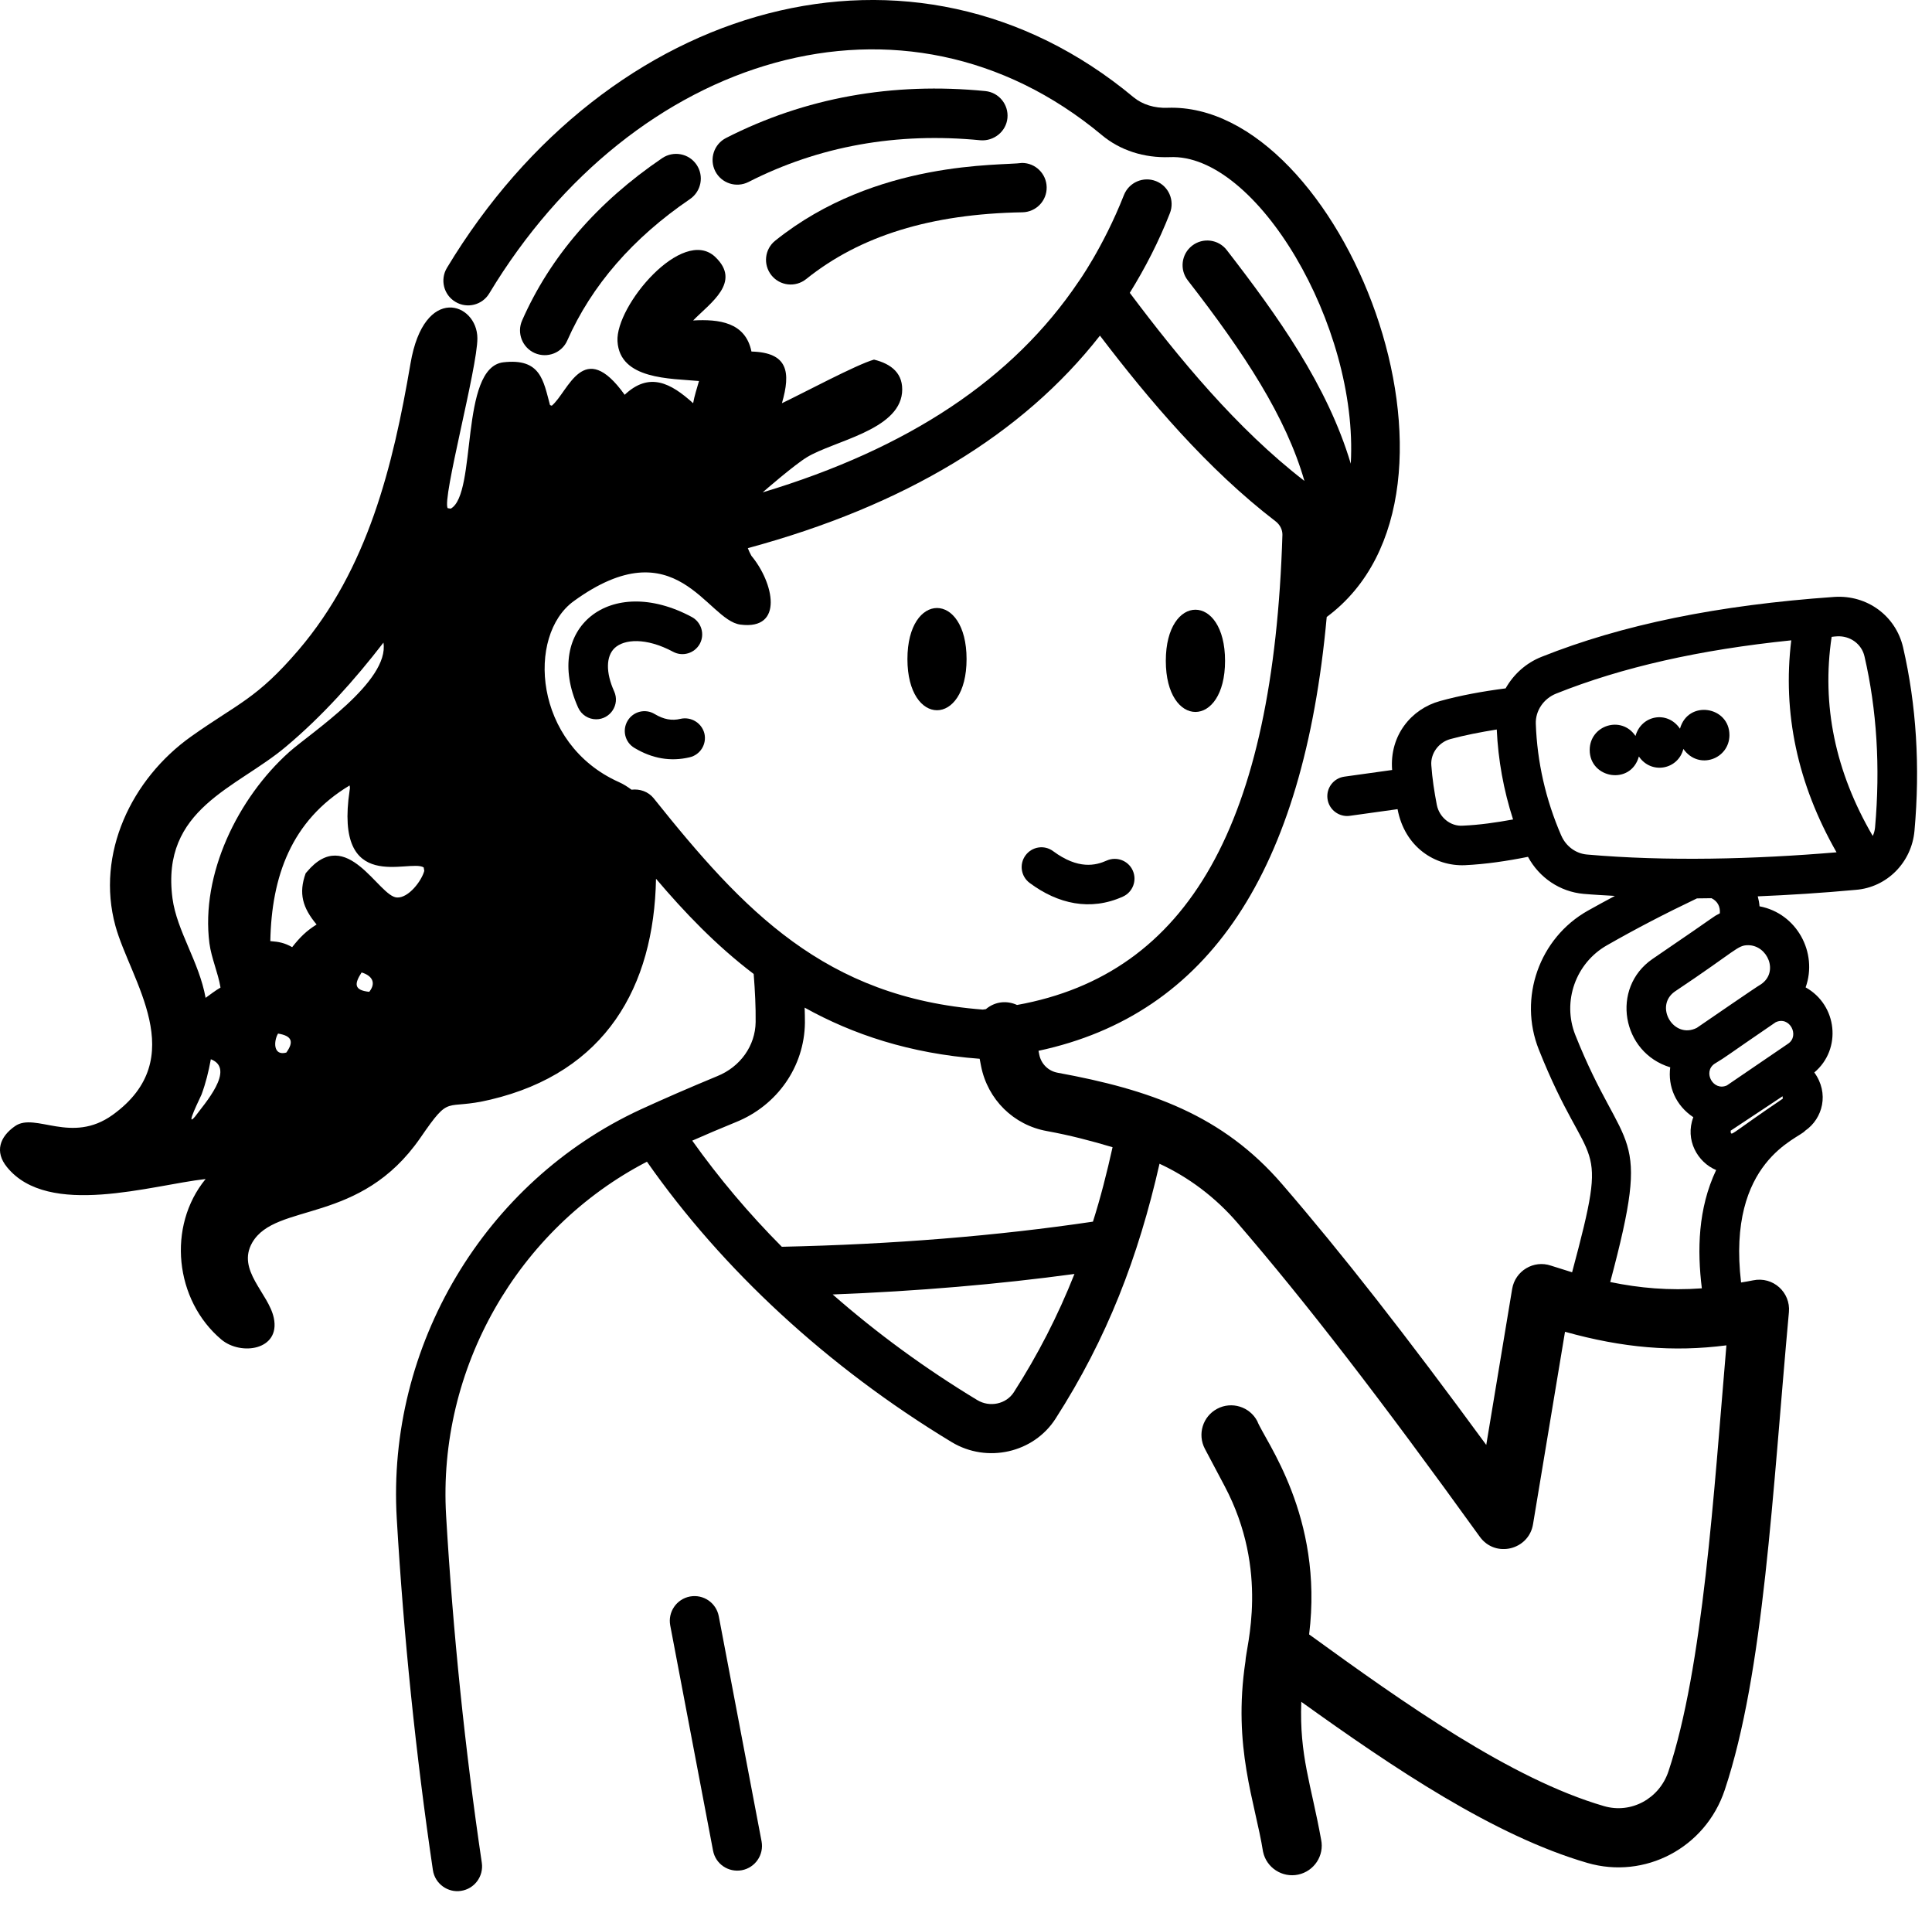 <svg style="fill-rule:evenodd;clip-rule:evenodd;stroke-linejoin:round;stroke-miterlimit:2;" xml:space="preserve" xmlns:xlink="http://www.w3.org/1999/xlink" xmlns="http://www.w3.org/2000/svg" version="1.1" viewBox="0 0 85 84" height="100%" width="100%">
    <g transform="matrix(1,0,0,1,-12.83,-18.404)">
        <g transform="matrix(1,0,0,1,5,10)">
            <path style="fill-rule:nonzero;" d="M40.469,90.668C41.059,90.555 41.446,89.988 41.336,89.399L39.453,79.496C39.34,78.906 38.778,78.52 38.184,78.629C37.594,78.742 37.207,79.309 37.317,79.899L39.2,89.801C39.309,90.391 39.871,90.777 40.469,90.668Z"></path>
        </g>
        <g transform="matrix(1,0,0,1,5,10)">
            <path style="fill-rule:nonzero;" d="M41.77,20.512C42.145,20.981 42.829,21.055 43.297,20.68C45.672,18.774 48.786,17.813 52.813,17.742C53.414,17.731 53.891,17.235 53.879,16.637C53.868,16.043 53.383,15.571 52.793,15.571C51.907,15.703 46.383,15.422 41.938,18.989C41.47,19.36 41.395,20.043 41.77,20.512L41.77,20.512Z"></path>
        </g>
        <g transform="matrix(1,0,0,1,5,10)">
            <path style="fill-rule:nonzero;" d="M51.18,12.41C47.09,12.008 43.25,12.699 39.774,14.473C39.239,14.746 39.028,15.398 39.297,15.933C39.571,16.469 40.223,16.679 40.758,16.41C43.86,14.828 47.294,14.215 50.965,14.574C51.547,14.621 52.094,14.199 52.153,13.598C52.211,13.004 51.778,12.469 51.18,12.41L51.18,12.41Z"></path>
        </g>
        <g transform="matrix(1,0,0,1,5,10)">
            <path style="fill-rule:nonzero;" d="M32.789,23.379C33.855,20.965 35.672,18.871 38.187,17.16C38.683,16.82 38.812,16.145 38.476,15.649C38.137,15.152 37.465,15.024 36.965,15.359C34.105,17.301 32.031,19.703 30.801,22.5C30.558,23.047 30.808,23.691 31.355,23.934C31.91,24.176 32.551,23.926 32.789,23.379L32.789,23.379Z"></path>
        </g>
        <g transform="matrix(1,0,0,1,5,10)">
            <path style="fill-rule:nonzero;" d="M92.059,44.949C92.313,42.121 92.141,39.41 91.559,36.883C91.239,35.496 89.981,34.566 88.536,34.66C83.407,35.019 79.192,35.883 75.649,37.297C74.961,37.57 74.418,38.07 74.071,38.683C73.043,38.816 72.063,38.996 71.18,39.242C69.93,39.586 68.957,40.746 69.078,42.273L66.977,42.566C66.5,42.632 66.168,43.07 66.235,43.547C66.301,44.027 66.75,44.355 67.215,44.289L69.317,43.996C69.633,45.675 70.973,46.515 72.277,46.461C73.184,46.418 74.117,46.281 75.055,46.093C75.551,47.011 76.461,47.629 77.5,47.722C77.945,47.761 78.418,47.785 78.879,47.812C78.481,48.027 78.074,48.242 77.684,48.464C75.551,49.668 74.625,52.293 75.531,54.57C77.785,60.23 78.684,58.062 76.996,64.367C76.688,64.273 76.375,64.175 76.063,64.074C75.305,63.816 74.492,64.304 74.359,65.097L73.219,71.961C69.676,67.125 66.856,63.523 64.246,60.5C61.617,57.445 58.414,56.332 54.359,55.589C53.953,55.515 53.637,55.203 53.555,54.8L53.52,54.625C61.008,53.023 65.18,46.746 66.2,35.543C73.645,30.023 66.84,12.879 59.196,13.145C58.629,13.168 58.09,13.004 57.7,12.68C48.024,4.621 34.587,8.414 27.493,20.187C27.184,20.703 27.348,21.371 27.864,21.68C28.379,21.992 29.047,21.824 29.356,21.309C35.692,10.793 47.598,7.086 56.309,14.348C57.114,15.02 58.164,15.356 59.289,15.316C63.098,15.129 67.606,22.727 67.258,28.8C66.231,25.355 64.039,22.293 61.801,19.402C61.434,18.929 60.754,18.843 60.278,19.211C59.805,19.578 59.719,20.261 60.086,20.734C62.586,23.953 64.407,26.738 65.219,29.558C62.235,27.254 59.676,24.136 57.536,21.285C58.219,20.183 58.817,19.019 59.301,17.781C59.52,17.222 59.247,16.59 58.688,16.371C58.129,16.152 57.5,16.425 57.278,16.984C56.364,19.308 55.215,20.89 55.282,20.793C52.403,25.074 47.805,28.129 41.384,30.062C41.47,29.984 42.77,28.859 43.325,28.519C44.505,27.8 47.348,27.339 47.516,25.687C47.595,24.836 47.048,24.41 46.282,24.222C45.516,24.437 43.13,25.715 42.231,26.14C42.63,24.765 42.497,23.91 40.891,23.867C40.626,22.57 39.454,22.437 38.325,22.5C39.091,21.718 40.466,20.812 39.294,19.703C37.856,18.351 34.907,21.851 34.997,23.414C35.095,25.109 37.333,25.047 38.583,25.164C38.493,25.484 38.38,25.82 38.325,26.14C37.348,25.254 36.399,24.746 35.313,25.769C33.493,23.23 32.844,25.629 32.106,26.25L32.028,26.222C31.735,25.14 31.618,24.152 29.977,24.34C28.032,24.57 28.833,30.129 27.661,30.777L27.528,30.757C27.263,30.386 28.841,24.566 28.833,23.281C28.825,21.718 26.489,20.875 25.891,24.39C25.118,28.918 24.016,33.421 20.962,36.999C19.114,39.155 18.317,39.327 16.239,40.8C13.618,42.663 12.04,45.952 12.907,49.128C13.571,51.542 16.255,54.937 12.79,57.441C10.97,58.753 9.388,57.316 8.493,57.937C7.817,58.406 7.587,59.066 8.137,59.741C9.958,61.988 14.497,60.531 16.876,60.265C15.173,62.343 15.516,65.593 17.567,67.324C18.43,68.05 20.177,67.792 19.876,66.374C19.645,65.28 18.231,64.277 18.927,63.062C19.966,61.269 23.669,62.3 26.325,58.452C27.692,56.464 27.329,57.273 29.407,56.773C34.477,55.573 36.602,51.812 36.692,47.058C37.93,48.515 39.317,49.976 40.989,51.245C41.048,51.995 41.083,52.71 41.075,53.359C41.063,54.398 40.403,55.331 39.384,55.741C38.138,56.257 37.032,56.738 36.013,57.206C29.145,60.382 24.837,67.612 25.286,75.202C25.59,80.382 26.125,85.585 26.875,90.659C26.965,91.273 27.543,91.667 28.11,91.577C28.703,91.491 29.114,90.937 29.028,90.343C28.285,85.327 27.758,80.191 27.457,75.073C27.075,68.608 30.606,62.448 36.293,59.503C39.602,64.233 44.235,68.534 49.703,71.839C51.258,72.776 53.301,72.312 54.266,70.812C56.543,67.269 57.91,63.698 58.844,59.593C60.117,60.182 61.293,61.057 62.27,62.19C65.262,65.659 68.551,69.917 72.934,75.999C73.621,76.952 75.094,76.577 75.277,75.448L76.684,66.984C79.231,67.695 81.449,67.882 83.785,67.581C83.227,74.105 82.758,81.749 81.234,86.323C80.832,87.523 79.59,88.198 78.395,87.847C74.313,86.659 69.633,83.347 65.426,80.296C66.07,75.097 63.476,71.773 63.144,70.913C62.809,70.276 62.016,70.034 61.383,70.37C60.746,70.706 60.504,71.495 60.84,72.132L61.707,73.769C63.699,77.526 62.637,80.886 62.625,81.476C62.055,85.269 63.055,87.683 63.398,89.851C63.547,90.565 64.25,91.007 64.941,90.862C65.648,90.714 66.102,90.022 65.953,89.319C65.516,86.893 64.992,85.636 65.082,83.261C69.148,86.179 73.566,89.155 77.668,90.347C80.191,91.081 82.859,89.694 83.711,87.14C85.438,81.964 85.805,74.089 86.535,66.117C86.613,65.253 85.84,64.538 84.957,64.722C84.777,64.761 84.609,64.785 84.43,64.816C83.793,59.453 86.973,58.496 87.25,58.14C88.027,57.605 88.316,56.492 87.652,55.578C88.871,54.554 88.668,52.613 87.27,51.835C87.816,50.312 86.883,48.578 85.242,48.269C85.231,48.12 85.203,47.976 85.164,47.831C86.551,47.773 87.984,47.683 89.469,47.546C90.848,47.441 91.934,46.339 92.059,44.949L92.059,44.949ZM16.411,57.519C15.942,58.07 16.661,56.648 16.696,56.55C16.884,56.042 17.009,55.531 17.106,54.996C18.216,55.421 16.813,56.968 16.411,57.519L16.411,57.519ZM17.044,49.898C17.134,50.562 17.419,51.175 17.532,51.843C17.302,51.976 17.087,52.144 16.876,52.296C16.587,50.699 15.614,49.363 15.419,47.925C14.895,43.964 18.243,43.078 20.411,41.246C22.009,39.906 23.431,38.316 24.7,36.671C24.974,38.378 21.513,40.632 20.552,41.484C18.294,43.507 16.653,46.863 17.044,49.898L17.044,49.898ZM20.427,54.703C19.841,54.863 19.868,54.195 20.063,53.867C20.684,53.968 20.763,54.234 20.427,54.703ZM24.075,52.031C23.391,51.96 23.419,51.675 23.739,51.179C24.208,51.32 24.388,51.64 24.075,52.031ZM25.302,47.882C24.493,47.863 23.099,44.648 21.333,46.753L21.278,46.816C20.958,47.703 21.145,48.335 21.759,49.07C21.298,49.355 21.013,49.648 20.684,50.066C20.356,49.878 20.098,49.828 19.723,49.8C19.778,46.968 20.638,44.499 23.212,42.953C23.231,43.085 23.231,43.042 23.212,43.167C22.52,47.804 25.848,46.167 26.47,46.558L26.497,46.71C26.376,47.156 25.809,47.902 25.302,47.882L25.302,47.882ZM36.595,43.523C36.349,43.218 35.977,43.097 35.614,43.14C35.442,43.011 35.259,42.894 35.056,42.804C31.298,41.121 30.997,36.351 33.071,34.847C37.598,31.562 38.915,35.691 40.407,35.878C42.333,36.128 41.872,34.031 40.888,32.851C40.825,32.738 40.774,32.624 40.731,32.515C47.634,30.648 52.821,27.515 56.223,23.167C58.379,25.996 60.942,29.027 63.95,31.335C64.145,31.484 64.255,31.706 64.251,31.929C63.86,44.62 60.133,51.245 52.575,52.609C52.129,52.406 51.614,52.449 51.204,52.793C51.157,52.797 51.114,52.808 51.067,52.812C44.118,52.277 40.54,48.457 36.594,43.523L36.595,43.523ZM40.2,57.765C42.028,57.031 43.22,55.316 43.243,53.394C43.247,53.183 43.235,52.948 43.231,52.726C45.345,53.902 47.856,54.745 50.931,54.976L50.993,55.3C51.286,56.773 52.427,57.894 53.891,58.156C54.899,58.339 55.852,58.589 56.778,58.866C56.528,59.995 56.247,61.097 55.915,62.14C51.704,62.765 47.11,63.14 42.227,63.245C40.778,61.788 39.457,60.222 38.286,58.577C38.887,58.312 39.52,58.042 40.2,57.765L40.2,57.765ZM52.434,69.644C52.098,70.167 51.372,70.32 50.825,69.988C48.524,68.597 46.399,67.038 44.465,65.343C48.204,65.199 51.762,64.894 55.102,64.441C54.368,66.292 53.485,68.007 52.434,69.644L52.434,69.644ZM88.657,36.394C89.224,36.363 89.735,36.726 89.86,37.277C90.403,39.624 90.559,42.152 90.325,44.796C90.313,44.933 90.278,45.058 90.223,45.175C88.571,42.347 87.966,39.406 88.415,36.417C88.501,36.406 88.575,36.398 88.657,36.394L88.657,36.394ZM72.196,44.722C71.634,44.765 71.149,44.343 71.044,43.808C70.934,43.242 70.841,42.632 70.802,42.062C70.763,41.55 71.122,41.054 71.641,40.913C72.27,40.742 72.962,40.609 73.681,40.492C73.743,41.831 73.981,43.156 74.399,44.449C73.653,44.585 72.915,44.691 72.196,44.722L72.196,44.722ZM76.52,45.16C75.833,43.578 75.458,41.921 75.399,40.238C75.38,39.667 75.739,39.136 76.294,38.913C79.196,37.753 82.598,36.984 86.638,36.57C86.247,39.765 86.915,42.89 88.63,45.894C85.032,46.198 81.142,46.3 77.646,45.991C77.158,45.948 76.724,45.628 76.521,45.159L76.52,45.16ZM85.95,53.37C86.567,53.077 87.016,53.956 86.505,54.308C86.266,54.472 84.399,55.745 83.806,56.148C83.208,56.417 82.735,55.562 83.259,55.198C83.88,54.82 83.61,54.968 85.95,53.37L85.95,53.37ZM86.255,56.624L86.266,56.73C84.126,58.179 84.048,58.335 83.981,58.245C83.981,58.241 83.97,58.144 83.97,58.14L84.872,57.542C84.962,57.484 86.345,56.566 86.255,56.624L86.255,56.624ZM85.313,51.695C85.102,51.812 82.919,53.32 82.481,53.617C81.458,54.132 80.595,52.656 81.52,52.015C84.259,50.187 84.266,49.98 84.743,49.98C85.595,49.984 86.099,51.152 85.313,51.695L85.313,51.695ZM83.497,48.577C83.048,48.823 83.821,48.347 80.528,50.589C78.684,51.863 79.176,54.706 81.313,55.351C81.204,56.198 81.555,57.031 82.329,57.546C81.95,58.542 82.516,59.531 83.333,59.87C82.532,61.566 82.497,63.398 82.704,65.073C81.266,65.179 79.958,65.062 78.673,64.796C80.54,57.804 79.305,59.37 77.137,53.929C76.552,52.456 77.153,50.761 78.536,49.98C79.794,49.261 81.087,48.589 82.489,47.921C82.7,47.921 82.915,47.917 83.13,47.913C83.403,48.05 83.516,48.285 83.497,48.578L83.497,48.577Z"></path>
        </g>
        <g transform="matrix(1,0,0,1,5,10)">
            <path style="fill-rule:nonzero;" d="M57.23,47.844C57.667,47.649 57.863,47.133 57.667,46.696C57.472,46.258 56.957,46.063 56.519,46.258C56.039,46.473 55.273,46.664 54.164,45.844C53.777,45.555 53.234,45.641 52.949,46.028C52.664,46.414 52.746,46.957 53.132,47.242C54.371,48.164 55.796,48.489 57.23,47.844L57.23,47.844Z"></path>
        </g>
        <g transform="matrix(1,0,0,1,5,10)">
            <path style="fill-rule:nonzero;" d="M83.918,40.738C83.918,41.789 82.566,42.301 81.891,41.347C81.66,42.258 80.481,42.484 79.934,41.679C79.578,42.961 77.77,42.652 77.77,41.394C77.77,40.308 79.164,39.855 79.785,40.777C80.039,39.863 81.188,39.64 81.742,40.457C82.098,39.176 83.918,39.468 83.918,40.738Z"></path>
        </g>
        <g transform="matrix(1,0,0,1,5,10)">
            <path style="fill-rule:nonzero;" d="M50.355,37.395C50.355,40.395 47.753,40.395 47.753,37.395C47.753,34.399 50.355,34.399 50.355,37.395"></path>
        </g>
        <g transform="matrix(1,0,0,1,5,10)">
            <path style="fill-rule:nonzero;" d="M61.727,37.473C61.727,40.469 59.121,40.469 59.121,37.473C59.121,34.473 61.727,34.473 61.727,37.473"></path>
        </g>
        <g transform="matrix(1,0,0,1,5,10)">
            <path style="fill-rule:nonzero;" d="M37.445,37.074C37.867,37.301 38.394,37.14 38.621,36.719C38.847,36.297 38.687,35.769 38.265,35.543C34.676,33.617 31.699,36.039 33.265,39.527C33.41,39.851 33.726,40.043 34.058,40.043C34.679,40.043 35.113,39.398 34.851,38.816C34.476,37.984 34.488,37.269 34.875,36.906C35.285,36.523 36.238,36.429 37.445,37.074L37.445,37.074Z"></path>
        </g>
        <g transform="matrix(1,0,0,1,5,10)">
            <path style="fill-rule:nonzero;" d="M37.77,40.023C37.387,40.117 37.024,40.046 36.633,39.812C36.223,39.562 35.688,39.695 35.442,40.109C35.196,40.519 35.325,41.054 35.739,41.3C36.516,41.769 37.333,41.914 38.172,41.714C38.641,41.605 38.93,41.136 38.821,40.668C38.704,40.203 38.235,39.918 37.77,40.023L37.77,40.023Z"></path>
        </g>
    </g>
</svg>
